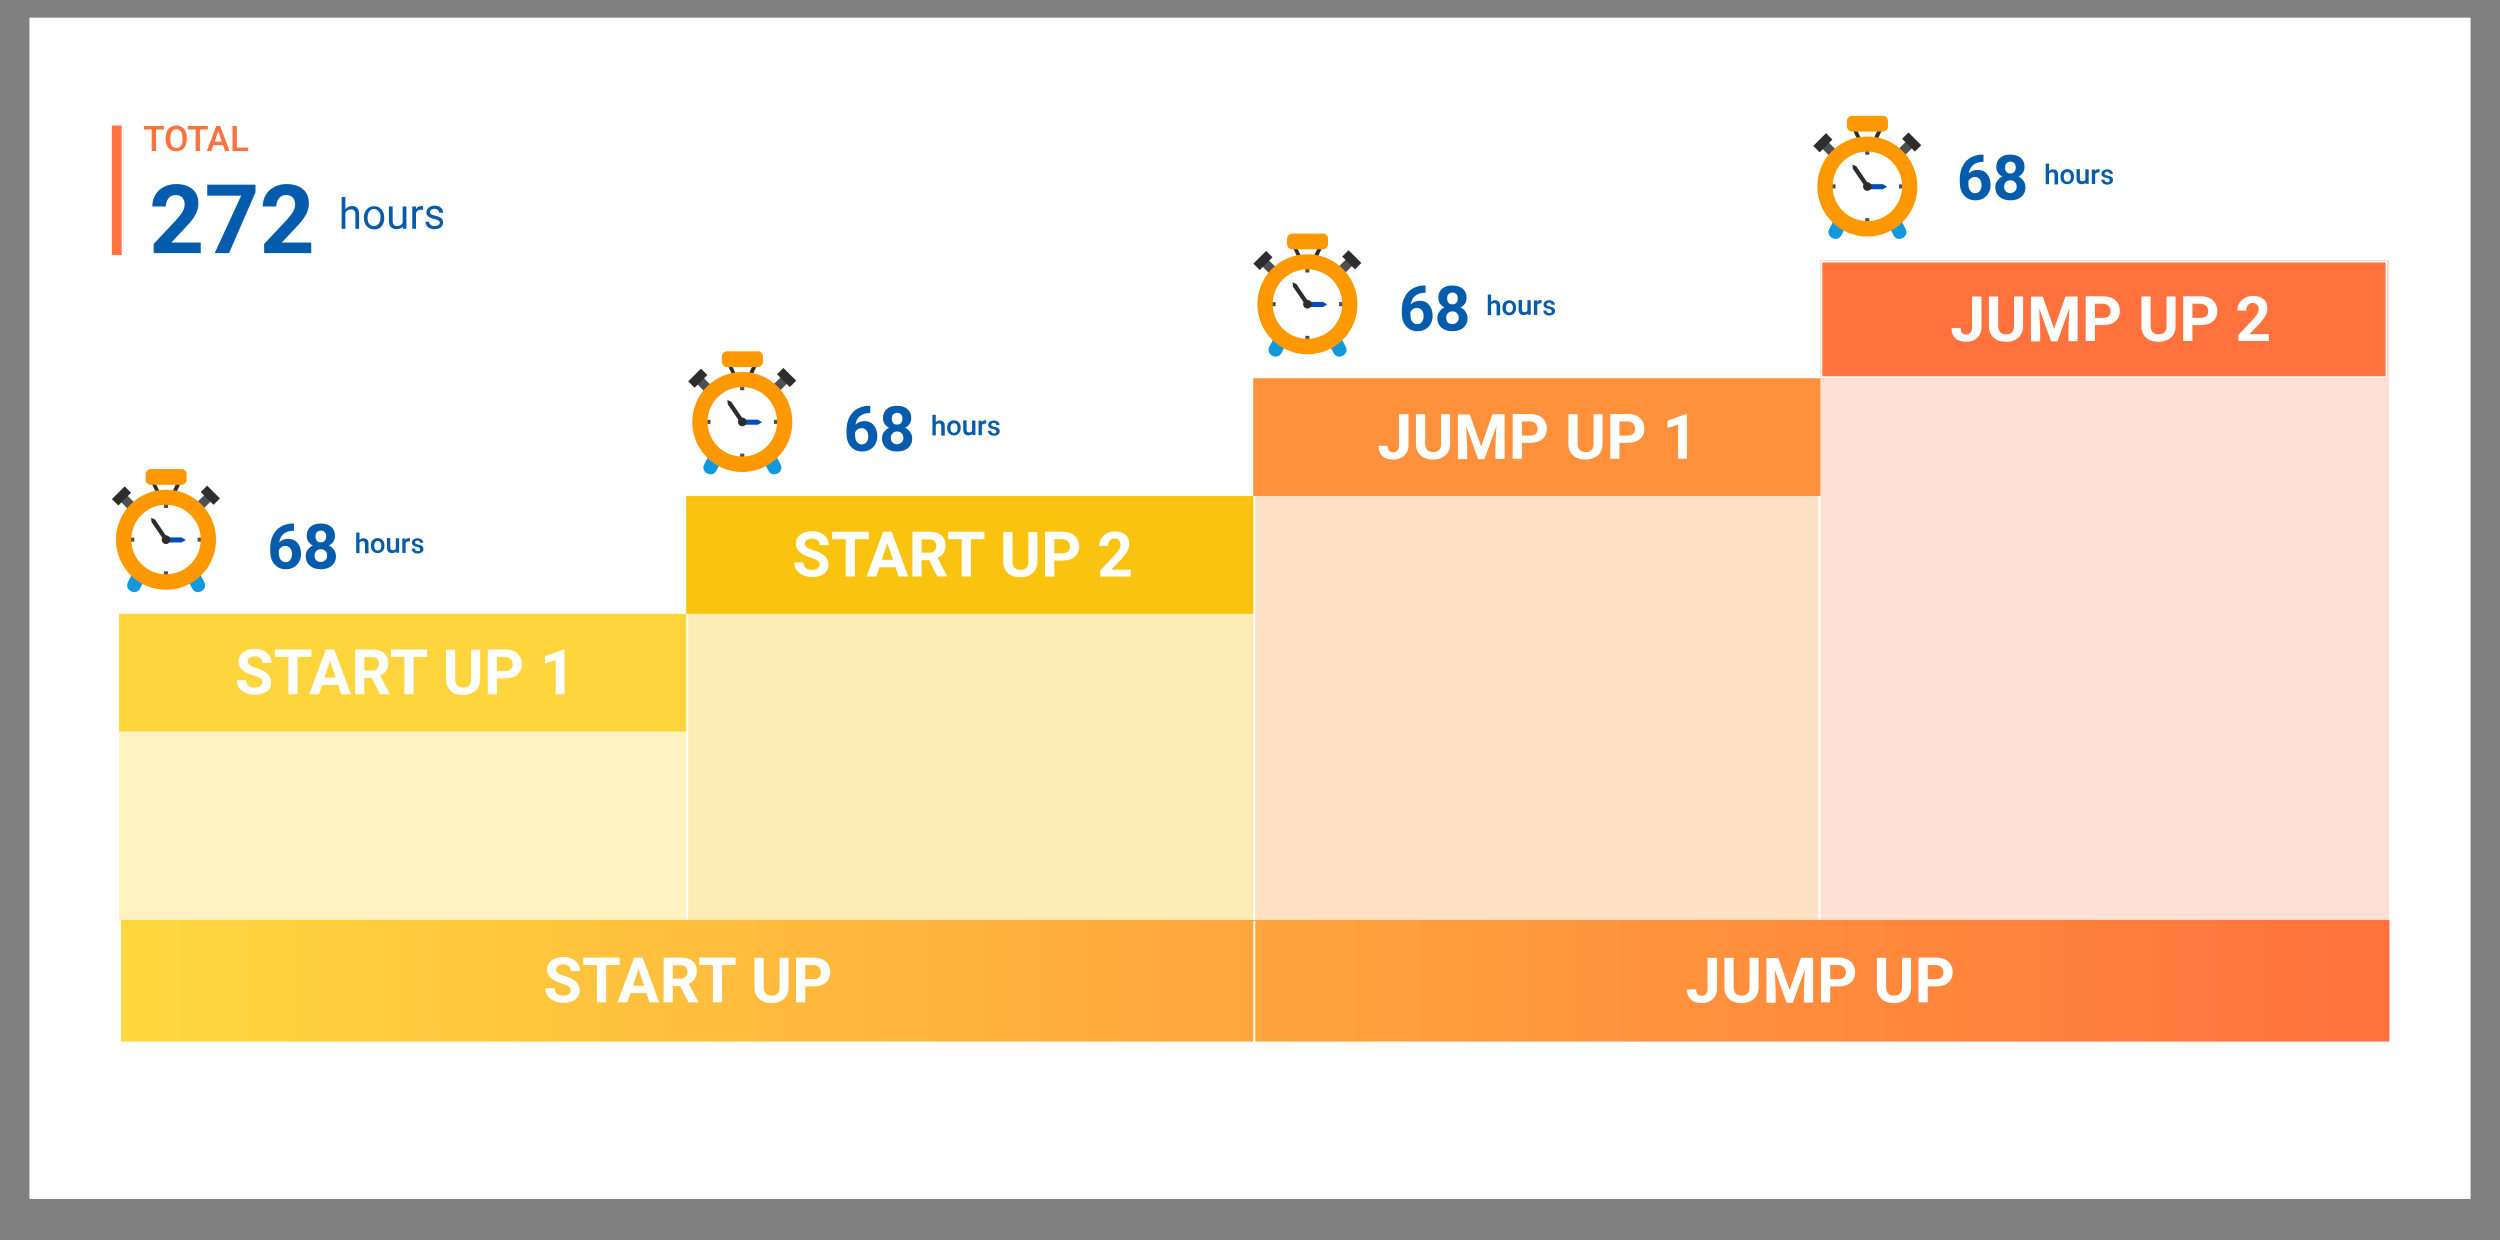 <?xml version="1.0" encoding="utf-8"?>
<!-- Generator: Adobe Illustrator 25.2.3, SVG Export Plug-In . SVG Version: 6.00 Build 0)  -->
<svg version="1.1" id="Layer_1" xmlns="http://www.w3.org/2000/svg" xmlns:xlink="http://www.w3.org/1999/xlink" x="0px" y="0px"
	 viewBox="0 0 1274 632" style="enable-background:new 0 0 1274 632;" xml:space="preserve">
<rect x="0" y="0" width="1274" height="632" fill="#808080" stroke="none"/>
<style type="text/css">
	.st0{fill:#FFFFFF;}
	.st1{fill:#FFE2C3;}
	.st2{fill:#FDECB6;}
	.st3{fill:#FFF3C4;}
	.st4{fill:#FFE0D4;}
	.st5{fill:#FFD53D;}
	.st6{fill:#F9C310;}
	.st7{fill:#FF913D;}
	.st8{fill:none;stroke:#707070;}
	.st9{enable-background:new    ;}
	.st10{fill:url(#Rectangle_515_1_);}
	.st11{fill:#1299DD;}
	.st12{fill:#2D2D2D;}
	.st13{fill:#4D4F50;}
	.st14{fill:#FE9800;}
	.st15{fill:#064EB7;}
	.st16{fill:#302C2A;}
	.st17{fill:#055BAC;}
	.st18{fill:#FF723D;}
</style>
<g id="Group_7369" transform="translate(-259 -4947)">
	<g id="Group_7295">
		<g transform="matrix(1, 0, 0, 1, 259, 4947)">
			<rect id="Rectangle_537-2" x="15" y="9" class="st0" width="1244" height="602"/>
		</g>
		<g id="Group_7171" transform="translate(-65 3030)">
			<g id="Group_7168" transform="translate(2.667 -47.216)">
				<g id="Path_5181" transform="translate(960 2157)">
					<path class="st1" d="M289.5,276.5H289H0h-0.5V276V0v-0.5H0h289h0.5V0v276V276.5z"/>
					<path class="st0" d="M0,0v276h289V0H0 M-1-1h1h289h1v1v276v1h-1H0h-1v-1V0V-1z"/>
				</g>
				<g id="Path_5145" transform="translate(671 2217)">
					<path class="st2" d="M289.5,217.5H289H0h-0.5V217V0v-0.5H0h289h0.5V0v217V217.5z"/>
					<path class="st0" d="M0,0v217h289V0H0 M-1-1h1h289h1v1v217v1h-1H0h-1v-1V0V-1z"/>
				</g>
				<g id="Rectangle_526" transform="translate(382 2277)">
					<rect x="0" y="0" class="st3" width="289" height="157"/>
					<path class="st0" d="M290,158H-1V-1h291V158z M0,157h289V0H0V157z"/>
				</g>
				<g id="Rectangle_524" transform="translate(1249 2097)">
					<rect x="0" y="0" class="st4" width="290" height="337"/>
					<path class="st0" d="M291,338H-1V-1h292V338z M0,337h290V0H0V337z"/>
				</g>
				<rect id="Rectangle_511" x="382" y="2277" class="st5" width="289" height="60"/>
				<path id="Path_5127" class="st6" d="M671,2217h289v60H671V2217z"/>
				<rect id="Rectangle_513" x="960" y="2157" class="st7" width="289" height="60"/>
				<path id="Path_5130" class="st8" d="M960.5,2463.8"/>
				<g class="st9">
					<path class="st0" d="M455,2312c0-0.9-0.3-1.6-0.9-2c-0.6-0.5-1.8-1-3.4-1.5s-2.9-1-3.9-1.6c-2.6-1.4-3.9-3.3-3.9-5.6
						c0-1.2,0.3-2.3,1-3.3s1.7-1.7,3-2.3c1.3-0.5,2.8-0.8,4.4-0.8s3.1,0.3,4.3,0.9c1.3,0.6,2.3,1.4,3,2.5s1.1,2.3,1.1,3.7H455
						c0-1-0.3-1.9-1-2.4s-1.6-0.9-2.8-0.9c-1.1,0-2,0.2-2.7,0.7c-0.6,0.5-1,1.1-1,1.9c0,0.7,0.4,1.4,1.1,1.9s1.8,1,3.3,1.4
						c2.7,0.8,4.6,1.8,5.8,3s1.8,2.7,1.8,4.4c0,2-0.7,3.5-2.2,4.6s-3.5,1.7-6,1.7c-1.8,0-3.3-0.3-4.8-1s-2.5-1.5-3.3-2.6
						s-1.1-2.4-1.1-3.9h4.7c0,2.5,1.5,3.8,4.5,3.8c1.1,0,2-0.2,2.6-0.7S455,2312.8,455,2312z"/>
					<path class="st0" d="M480,2299h-7v19h-4.7v-19h-6.9v-3.8H480V2299z"/>
					<path class="st0" d="M493.7,2313.3h-8.2l-1.6,4.7h-5l8.5-22.8h4.3l8.5,22.8h-5L493.7,2313.3z M486.7,2309.5h5.7l-2.9-8.5
						L486.7,2309.5z"/>
					<path class="st0" d="M510.8,2309.7H507v8.3h-4.7v-22.8h8.5c2.7,0,4.8,0.6,6.2,1.8c1.5,1.2,2.2,2.9,2.2,5.1c0,1.6-0.3,2.8-1,3.9
						c-0.7,1-1.7,1.9-3.1,2.5l4.9,9.3v0.2h-5L510.8,2309.7z M507,2305.9h3.8c1.2,0,2.1-0.3,2.7-0.9c0.6-0.6,1-1.4,1-2.5
						s-0.3-1.9-0.9-2.5c-0.6-0.6-1.5-0.9-2.8-0.9H507V2305.9z"/>
					<path class="st0" d="M539.1,2299h-7v19h-4.7v-19h-6.9v-3.8H539v3.8H539.1z"/>
					<path class="st0" d="M566,2295.3v15c0,2.5-0.8,4.5-2.3,5.9c-1.6,1.4-3.7,2.2-6.4,2.2s-4.8-0.7-6.3-2.1s-2.4-3.3-2.4-5.8v-15.2
						h4.7v15c0,1.5,0.4,2.6,1.1,3.3c0.7,0.7,1.7,1,3,1c2.6,0,4-1.4,4-4.2v-15.1L566,2295.3L566,2295.3z"/>
					<path class="st0" d="M574.6,2310v8h-4.7v-22.8h8.9c1.7,0,3.2,0.3,4.5,0.9s2.3,1.5,3,2.7s1,2.5,1,3.9c0,2.2-0.8,4-2.3,5.3
						s-3.6,1.9-6.3,1.9h-4.1V2310z M574.6,2306.2h4.2c1.2,0,2.2-0.3,2.8-0.9c0.7-0.6,1-1.4,1-2.5s-0.3-2-1-2.7s-1.6-1-2.7-1.1h-4.3
						V2306.2z"/>
					<path class="st0" d="M609,2318h-4.5v-17.4l-5.4,1.7v-3.7l9.4-3.4h0.5V2318z"/>
				</g>
				<g class="st9">
					<path class="st0" d="M739,2252c0-0.9-0.3-1.6-0.9-2c-0.6-0.5-1.8-1-3.4-1.5c-1.6-0.5-2.9-1-3.9-1.6c-2.6-1.4-3.9-3.3-3.9-5.6
						c0-1.2,0.3-2.3,1-3.3s1.7-1.7,3-2.3c1.3-0.5,2.8-0.8,4.4-0.8c1.6,0,3.1,0.3,4.3,0.9c1.3,0.6,2.3,1.4,3,2.5s1.1,2.3,1.1,3.7H739
						c0-1-0.3-1.9-1-2.4s-1.6-0.9-2.8-0.9c-1.1,0-2,0.2-2.7,0.7c-0.6,0.5-1,1.1-1,1.9c0,0.7,0.4,1.4,1.1,1.9c0.7,0.5,1.8,1,3.3,1.4
						c2.7,0.8,4.6,1.8,5.8,3s1.8,2.7,1.8,4.4c0,2-0.7,3.5-2.2,4.6s-3.5,1.7-6,1.7c-1.8,0-3.3-0.3-4.8-1s-2.5-1.5-3.3-2.6
						s-1.1-2.4-1.1-3.9h4.7c0,2.5,1.5,3.8,4.5,3.8c1.1,0,2-0.2,2.6-0.7S739,2252.8,739,2252z"/>
					<path class="st0" d="M764,2239h-7v19h-4.7v-19h-6.9v-3.8H764V2239z"/>
					<path class="st0" d="M777.7,2253.3h-8.2l-1.6,4.7h-5l8.5-22.8h4.3l8.5,22.8h-5L777.7,2253.3z M770.7,2249.5h5.7l-2.9-8.5
						L770.7,2249.5z"/>
					<path class="st0" d="M794.8,2249.7H791v8.3h-4.7v-22.8h8.5c2.7,0,4.8,0.6,6.2,1.8c1.5,1.2,2.2,2.9,2.2,5.1c0,1.6-0.3,2.8-1,3.9
						c-0.7,1-1.7,1.9-3.1,2.5l4.9,9.3v0.2h-5L794.8,2249.7z M791,2245.9h3.8c1.2,0,2.1-0.3,2.7-0.9c0.6-0.6,1-1.4,1-2.5
						s-0.3-1.9-0.9-2.5c-0.6-0.6-1.5-0.9-2.8-0.9H791V2245.9z"/>
					<path class="st0" d="M823.1,2239h-7v19h-4.7v-19h-6.9v-3.8H823v3.8H823.1z"/>
					<path class="st0" d="M850,2235.3v15c0,2.5-0.8,4.5-2.3,5.9c-1.6,1.4-3.7,2.2-6.4,2.2s-4.8-0.7-6.3-2.1s-2.4-3.3-2.4-5.8v-15.2
						h4.7v15c0,1.5,0.4,2.6,1.1,3.3c0.7,0.7,1.7,1,3,1c2.6,0,4-1.4,4-4.2v-15.1L850,2235.3L850,2235.3z"/>
					<path class="st0" d="M858.6,2250v8h-4.7v-22.8h8.9c1.7,0,3.2,0.3,4.5,0.9s2.3,1.5,3,2.7s1,2.5,1,3.9c0,2.2-0.8,4-2.3,5.3
						s-3.6,1.9-6.3,1.9h-4.1V2250z M858.6,2246.2h4.2c1.2,0,2.2-0.3,2.8-0.9c0.7-0.6,1-1.4,1-2.5s-0.3-2-1-2.7s-1.6-1-2.7-1.1h-4.3
						V2246.2z"/>
					<path class="st0" d="M897.6,2258H882v-3.1l7.4-7.8c1-1.1,1.8-2.1,2.2-2.9c0.5-0.8,0.7-1.6,0.7-2.3c0-1-0.3-1.8-0.8-2.4
						c-0.5-0.6-1.2-0.9-2.2-0.9s-1.8,0.4-2.4,1.1c-0.6,0.7-0.9,1.6-0.9,2.8h-4.5c0-1.4,0.3-2.7,1-3.8s1.6-2,2.8-2.7s2.6-1,4.1-1
						c2.3,0,4.2,0.6,5.5,1.7s1.9,2.7,1.9,4.8c0,1.1-0.3,2.3-0.9,3.4c-0.6,1.2-1.6,2.5-3,4.1l-5.2,5.5h9.8v3.5H897.6z"/>
				</g>
				<g class="st9">
					<path class="st0" d="M1034.4,2175.3h4.7v15.8c0,1.4-0.3,2.7-1,3.8s-1.5,2-2.7,2.6s-2.5,0.9-4,0.9c-2.4,0-4.3-0.6-5.6-1.8
						c-1.3-1.2-2-3-2-5.2h4.7c0,1.1,0.2,1.9,0.7,2.5s1.2,0.8,2.2,0.8c0.9,0,1.6-0.3,2.1-0.9c0.5-0.6,0.8-1.5,0.8-2.6v-15.9H1034.4z"
						/>
					<path class="st0" d="M1060.3,2175.3v15c0,2.5-0.8,4.5-2.3,5.9c-1.6,1.4-3.7,2.2-6.4,2.2c-2.7,0-4.8-0.7-6.3-2.1
						s-2.4-3.3-2.4-5.8v-15.2h4.7v15c0,1.5,0.4,2.6,1.1,3.3s1.7,1,3,1c2.6,0,4-1.4,4-4.2v-15.1L1060.3,2175.3L1060.3,2175.3z"/>
					<path class="st0" d="M1070.3,2175.3l5.8,16.5l5.8-16.5h6.2v22.8h-4.7v-6.2l0.5-10.7l-6.1,17h-3.2l-6.1-16.9l0.5,10.7v6.2h-4.7
						v-22.8h6V2175.3z"/>
					<path class="st0" d="M1096.9,2190v8h-4.7v-22.8h8.9c1.7,0,3.2,0.3,4.5,0.9s2.3,1.5,3,2.7s1,2.5,1,3.9c0,2.2-0.8,4-2.3,5.3
						s-3.6,1.9-6.3,1.9h-4.1V2190z M1096.9,2186.2h4.2c1.2,0,2.2-0.3,2.8-0.9c0.7-0.6,1-1.4,1-2.5s-0.3-2-1-2.7s-1.6-1-2.7-1.1h-4.3
						V2186.2z"/>
					<path class="st0" d="M1138,2175.3v15c0,2.5-0.8,4.5-2.3,5.9c-1.6,1.4-3.7,2.2-6.4,2.2c-2.7,0-4.8-0.7-6.3-2.1s-2.4-3.3-2.4-5.8
						v-15.2h4.7v15c0,1.5,0.4,2.6,1.1,3.3s1.7,1,3,1c2.6,0,4-1.4,4-4.2v-15.1L1138,2175.3L1138,2175.3z"/>
					<path class="st0" d="M1146.6,2190v8h-4.7v-22.8h8.9c1.7,0,3.2,0.3,4.5,0.9s2.3,1.5,3,2.7s1,2.5,1,3.9c0,2.2-0.8,4-2.3,5.3
						s-3.6,1.9-6.3,1.9h-4.1V2190z M1146.6,2186.2h4.2c1.2,0,2.2-0.3,2.8-0.9c0.7-0.6,1-1.4,1-2.5s-0.3-2-1-2.7s-1.6-1-2.7-1.1h-4.3
						V2186.2z"/>
					<path class="st0" d="M1181,2198h-4.5v-17.4l-5.4,1.7v-3.7l9.4-3.4h0.5V2198z"/>
				</g>
				
					<linearGradient id="Rectangle_515_1_" gradientUnits="userSpaceOnUse" x1="0.223" y1="7.694" x2="-0.777" y2="7.694" gradientTransform="matrix(1156 0 0 62 1281.104 1986.999)">
					<stop  offset="0" style="stop-color:#FF723D"/>
					<stop  offset="1" style="stop-color:#FFD83D"/>
				</linearGradient>
				<rect id="Rectangle_515" x="383" y="2433" class="st10" width="1156" height="62"/>
				<g class="st9">
					<path class="st0" d="M612.2,2469c0-0.9-0.3-1.6-0.9-2c-0.6-0.5-1.8-1-3.4-1.5c-1.6-0.5-2.9-1-3.9-1.6c-2.6-1.4-3.9-3.3-3.9-5.6
						c0-1.2,0.3-2.3,1-3.3s1.7-1.7,3-2.3c1.3-0.5,2.8-0.8,4.4-0.8c1.6,0,3.1,0.3,4.3,0.9c1.3,0.6,2.3,1.4,3,2.5s1.1,2.3,1.1,3.7
						h-4.7c0-1-0.3-1.9-1-2.4s-1.6-0.9-2.8-0.9c-1.1,0-2,0.2-2.7,0.7c-0.6,0.5-1,1.1-1,1.9c0,0.7,0.4,1.4,1.1,1.9
						c0.7,0.5,1.8,1,3.3,1.4c2.7,0.8,4.6,1.8,5.8,3s1.8,2.7,1.8,4.4c0,2-0.7,3.5-2.2,4.6s-3.5,1.7-6,1.7c-1.8,0-3.3-0.3-4.8-1
						s-2.5-1.5-3.3-2.6s-1.1-2.4-1.1-3.9h4.7c0,2.5,1.5,3.8,4.5,3.8c1.1,0,2-0.2,2.6-0.7S612.2,2469.8,612.2,2469z"/>
					<path class="st0" d="M637.2,2456h-7v19h-4.7v-19h-6.9v-3.8h18.5v3.8H637.2z"/>
					<path class="st0" d="M650.8,2470.3h-8.2l-1.6,4.7h-5l8.5-22.8h4.3l8.5,22.8h-5L650.8,2470.3z M643.9,2466.5h5.7l-2.9-8.5
						L643.9,2466.5z"/>
					<path class="st0" d="M667.9,2466.7h-3.7v8.3h-4.7v-22.8h8.5c2.7,0,4.8,0.6,6.2,1.8c1.5,1.2,2.2,2.9,2.2,5.1
						c0,1.6-0.3,2.8-1,3.9c-0.7,1-1.7,1.9-3.1,2.5l4.9,9.3v0.2h-5L667.9,2466.7z M664.2,2462.9h3.8c1.2,0,2.1-0.3,2.7-0.9
						c0.6-0.6,1-1.4,1-2.5s-0.3-1.9-0.9-2.5c-0.6-0.6-1.5-0.9-2.8-0.9h-3.8V2462.9z"/>
					<path class="st0" d="M696.3,2456h-7v19h-4.7v-19h-6.9v-3.8h18.5v3.8H696.3z"/>
					<path class="st0" d="M723.2,2452.3v15c0,2.5-0.8,4.5-2.3,5.9c-1.6,1.4-3.7,2.2-6.4,2.2s-4.8-0.7-6.3-2.1s-2.4-3.3-2.4-5.8
						v-15.2h4.7v15c0,1.5,0.4,2.6,1.1,3.3c0.7,0.7,1.7,1,3,1c2.6,0,4-1.4,4-4.2v-15.1L723.2,2452.3L723.2,2452.3z"/>
					<path class="st0" d="M731.7,2467v8H727v-22.8h8.9c1.7,0,3.2,0.3,4.5,0.9s2.3,1.5,3,2.7s1,2.5,1,3.9c0,2.2-0.8,4-2.3,5.3
						s-3.6,1.9-6.3,1.9h-4.1V2467z M731.7,2463.2h4.2c1.2,0,2.2-0.3,2.8-0.9c0.7-0.6,1-1.4,1-2.5s-0.3-2-1-2.7s-1.6-1-2.7-1.1h-4.3
						V2463.2z"/>
				</g>
				<g class="st9">
					<path class="st0" d="M1191.6,2452.3h4.7v15.8c0,1.4-0.3,2.7-1,3.8s-1.5,2-2.7,2.6s-2.5,0.9-4,0.9c-2.4,0-4.3-0.6-5.6-1.8
						c-1.3-1.2-2-3-2-5.2h4.7c0,1.1,0.2,1.9,0.7,2.5s1.2,0.8,2.2,0.8c0.9,0,1.6-0.3,2.1-0.9c0.5-0.6,0.8-1.5,0.8-2.6v-15.9H1191.6z"
						/>
					<path class="st0" d="M1217.5,2452.3v15c0,2.5-0.8,4.5-2.3,5.9c-1.6,1.4-3.7,2.2-6.4,2.2c-2.7,0-4.8-0.7-6.3-2.1
						s-2.4-3.3-2.4-5.8v-15.2h4.7v15c0,1.5,0.4,2.6,1.1,3.3s1.7,1,3,1c2.6,0,4-1.4,4-4.2v-15.1L1217.5,2452.3L1217.5,2452.3z"/>
					<path class="st0" d="M1227.5,2452.3l5.8,16.5l5.8-16.5h6.2v22.8h-4.7v-6.2l0.5-10.7l-6.1,17h-3.2l-6.1-16.9l0.5,10.7v6.2h-4.7
						v-22.8h6V2452.3z"/>
					<path class="st0" d="M1254,2467v8h-4.7v-22.8h8.9c1.7,0,3.2,0.3,4.5,0.9s2.3,1.5,3,2.7s1,2.5,1,3.9c0,2.2-0.8,4-2.3,5.3
						s-3.6,1.9-6.3,1.9h-4.1V2467z M1254,2463.2h4.2c1.2,0,2.2-0.3,2.8-0.9c0.7-0.6,1-1.4,1-2.5s-0.3-2-1-2.7s-1.6-1-2.7-1.1h-4.3
						V2463.2z"/>
					<path class="st0" d="M1295.2,2452.3v15c0,2.5-0.8,4.5-2.3,5.9c-1.6,1.4-3.7,2.2-6.4,2.2c-2.7,0-4.8-0.7-6.3-2.1
						s-2.4-3.3-2.4-5.8v-15.2h4.7v15c0,1.5,0.4,2.6,1.1,3.3s1.7,1,3,1c2.6,0,4-1.4,4-4.2v-15.1L1295.2,2452.3L1295.2,2452.3z"/>
					<path class="st0" d="M1303.7,2467v8h-4.7v-22.8h8.9c1.7,0,3.2,0.3,4.5,0.9s2.3,1.5,3,2.7s1,2.5,1,3.9c0,2.2-0.8,4-2.3,5.3
						s-3.6,1.9-6.3,1.9h-4.1V2467z M1303.7,2463.2h4.2c1.2,0,2.2-0.3,2.8-0.9c0.7-0.6,1-1.4,1-2.5s-0.3-2-1-2.7s-1.6-1-2.7-1.1h-4.3
						V2463.2z"/>
				</g>
				<rect x="960" y="2433.5" class="st0" width="1" height="62"/>
				<g id="Group_7086" transform="translate(-3.667 205)">
					<g id="Group_7082" transform="translate(-1079.896 1599.165)">
						<path id="Path_5132" class="st11" d="M1476.3,459.9c-2.1,4.1-8.3,0.9-6.2-3.2l4.1-7.9c2.1-4.1,8.3-0.9,6.2,3.2L1476.3,459.9z"
							/>
						<path id="Path_5133" class="st11" d="M1502.8,459.9c2.1,4.1,8.3,0.9,6.2-3.2l-4.1-7.9c-2.1-4.1-8.3-0.9-6.2,3.2L1502.8,459.9z
							"/>
						<path id="Path_5134" class="st0" d="M1510.1,437.1c0,11.3-9.2,20.5-20.5,20.5s-20.5-9.2-20.5-20.5s9.2-20.5,20.5-20.5l0,0
							C1500.9,416.6,1510.1,425.8,1510.1,437.1L1510.1,437.1z"/>
						<g id="Group_7077">
							<path id="Path_5135" class="st12" d="M1494.6,406.7l-1.7,3.6h-6.8l-1.7-3.6h-2.1l2.6,5.5h9.3l2.6-5.5H1494.6z"/>
						</g>
						<g id="Group_7080">
							<g id="Group_7078">
								
									<rect id="Rectangle_516" x="1503.2" y="413.6" transform="matrix(0.707 -0.707 0.707 0.707 147.826 1188.687)" class="st13" width="11.1" height="4.6"/>
								
									<rect id="Rectangle_517" x="1510" y="407.7" transform="matrix(0.707 -0.707 0.707 0.707 151.389 1190.122)" class="st12" width="4.6" height="9.2"/>
							</g>
							<g id="Group_7079">
								
									<rect id="Rectangle_518" x="1468" y="410.3" transform="matrix(0.707 -0.707 0.707 0.707 136.778 1161.854)" class="st13" width="4.6" height="11.1"/>
								
									<rect id="Rectangle_519" x="1462.2" y="410" transform="matrix(0.707 -0.707 0.707 0.707 138.284 1158.316)" class="st12" width="9.2" height="4.6"/>
							</g>
						</g>
						<path id="Path_5136" class="st14" d="M1500,401.7v2.8c0,1.4-1.2,2.6-2.6,2.6h-15.7c-1.4,0-2.6-1.2-2.6-2.6v-2.8
							c0-1.4,1.2-2.6,2.6-2.6l0,0h15.7C1498.8,399,1500,400.2,1500,401.7L1500,401.7z"/>
						<path id="Path_5137" class="st12" d="M1490.4,434.4l-1.8,1.2l-6.5-9.5l-0.2-2.2l2,0.9L1490.4,434.4z"/>
						<path id="Path_5138" class="st15" d="M1489.5,436.5v-2.6h7.9l2.2,1.3l-2.2,1.3L1489.5,436.5z"/>
						<path id="Path_5139" class="st16" d="M1491.7,435c0.1,1.2-0.9,2.2-2.1,2.3c-1.2,0.1-2.2-0.9-2.3-2.1c-0.1-1.2,0.9-2.2,2.1-2.3
							l0,0C1490.6,432.8,1491.6,433.7,1491.7,435L1491.7,435z"/>
						<g id="Group_7081">
							<rect id="Rectangle_520" x="1488.4" y="415.1" class="st13" width="2.1" height="3.8"/>
							<rect id="Rectangle_521" x="1469.5" y="434" class="st13" width="3.8" height="2.1"/>
							<rect id="Rectangle_522" x="1488.4" y="451.2" class="st13" width="2.1" height="3.8"/>
							<rect id="Rectangle_523" x="1505.6" y="434" class="st13" width="3.8" height="2.1"/>
						</g>
						<path id="Path_5140" class="st14" d="M1489.5,409.6c-14.1,0-25.5,11.4-25.5,25.5s11.4,25.5,25.5,25.5s25.5-11.4,25.5-25.5l0,0
							C1515,421,1503.6,409.6,1489.5,409.6z M1489.5,452.7c-9.8,0-17.7-7.9-17.7-17.7s7.9-17.7,17.7-17.7c9.8,0,17.7,7.9,17.7,17.7
							C1507.2,444.8,1499.3,452.7,1489.5,452.7L1489.5,452.7L1489.5,452.7z"/>
					</g>
					<g class="st9">
						<path class="st17" d="M474.8,2026v3.7h-0.4c-2,0-3.7,0.6-4.9,1.6c-1.2,1-2,2.5-2.2,4.3c1.2-1.2,2.7-1.8,4.6-1.8
							c2,0,3.6,0.7,4.7,2.1c1.2,1.4,1.8,3.3,1.8,5.6c0,1.5-0.3,2.8-1,4c-0.6,1.2-1.5,2.1-2.7,2.8s-2.5,1-4,1c-2.4,0-4.3-0.8-5.8-2.5
							s-2.2-3.9-2.2-6.7v-1.6c0-2.5,0.5-4.6,1.4-6.5s2.3-3.4,4-4.4s3.8-1.6,6.1-1.6L474.8,2026L474.8,2026z M470.4,2037.4
							c-0.7,0-1.4,0.2-2,0.6s-1,0.9-1.3,1.5v1.4c0,1.5,0.3,2.7,0.9,3.5s1.4,1.3,2.5,1.3c1,0,1.8-0.4,2.4-1.1c0.6-0.8,0.9-1.8,0.9-3
							s-0.3-2.2-0.9-3C472.2,2037.8,471.4,2037.4,470.4,2037.4z"/>
						<path class="st17" d="M495.7,2032.3c0,1.1-0.3,2.1-0.8,2.9c-0.6,0.9-1.3,1.5-2.3,2c1.1,0.5,2,1.3,2.6,2.2c0.6,0.9,1,2,1,3.3
							c0,2-0.7,3.6-2.1,4.8s-3.2,1.8-5.6,1.8s-4.2-0.6-5.6-1.8s-2.1-2.8-2.1-4.8c0-1.3,0.3-2.4,1-3.3c0.6-0.9,1.5-1.7,2.6-2.2
							c-1-0.5-1.7-1.2-2.3-2c-0.5-0.9-0.8-1.8-0.8-2.9c0-1.9,0.6-3.5,1.9-4.6c1.3-1.2,3-1.7,5.3-1.7c2.2,0,4,0.6,5.3,1.7
							S495.7,2030.3,495.7,2032.3z M491.7,2042.4c0-1-0.3-1.8-0.9-2.4s-1.3-0.9-2.3-0.9s-1.7,0.3-2.3,0.9c-0.6,0.6-0.9,1.4-0.9,2.4
							s0.3,1.8,0.8,2.3s1.3,0.9,2.3,0.9s1.7-0.3,2.3-0.9C491.4,2044.2,491.7,2043.4,491.7,2042.4z M491.2,2032.5
							c0-0.9-0.2-1.6-0.7-2.1s-1.1-0.8-2-0.8c-0.8,0-1.5,0.3-2,0.8s-0.7,1.2-0.7,2.2c0,0.9,0.2,1.6,0.7,2.2s1.1,0.8,2,0.8
							s1.5-0.3,2-0.8C491,2034.2,491.2,2033.4,491.2,2032.5z"/>
					</g>
					<g class="st9">
						<path class="st17" d="M508.2,2034.4c0.3-0.3,0.6-0.5,0.9-0.7s0.7-0.2,1.2-0.2c0.4,0,0.7,0,1,0.2c0.3,0.1,0.5,0.3,0.8,0.5
							c0.3,0.2,0.4,0.5,0.5,0.9s0.2,0.8,0.2,1.3v4.8H511v-4.8c0-0.5-0.1-0.9-0.3-1.1s-0.5-0.3-1-0.3c-0.3,0-0.6,0.1-0.9,0.2
							c-0.2,0.2-0.4,0.4-0.6,0.6v5.3h-1.7v-10.5h1.7V2034.4z"/>
						<path class="st17" d="M514,2037.2c0-0.5,0.1-1,0.2-1.5s0.4-0.9,0.7-1.2c0.3-0.3,0.7-0.6,1.1-0.8s0.9-0.3,1.4-0.3
							s1,0.1,1.5,0.3s0.8,0.5,1.1,0.8s0.5,0.7,0.7,1.2s0.2,1,0.2,1.5v0.1c0,0.5-0.1,1-0.2,1.5c-0.2,0.5-0.4,0.9-0.7,1.2
							s-0.7,0.6-1.1,0.8c-0.4,0.2-0.9,0.3-1.4,0.3s-1-0.1-1.5-0.3c-0.4-0.2-0.8-0.5-1.1-0.8s-0.5-0.7-0.7-1.2S514,2037.8,514,2037.2
							L514,2037.2z M515.7,2037.4c0,0.3,0,0.6,0.1,0.9s0.2,0.6,0.3,0.8c0.1,0.2,0.3,0.4,0.6,0.5c0.2,0.1,0.5,0.2,0.8,0.2
							s0.6-0.1,0.8-0.2s0.4-0.3,0.6-0.5c0.1-0.2,0.3-0.5,0.3-0.8c0.1-0.3,0.1-0.6,0.1-0.9v-0.1c0-0.3,0-0.6-0.1-0.9
							s-0.2-0.6-0.3-0.8s-0.3-0.4-0.6-0.5c-0.2-0.1-0.5-0.2-0.8-0.2s-0.6,0.1-0.8,0.2s-0.4,0.3-0.6,0.5c-0.1,0.2-0.3,0.5-0.3,0.8
							S515.7,2037,515.7,2037.4L515.7,2037.4z"/>
						<path class="st17" d="M526.8,2040.3c-0.2,0.3-0.5,0.5-0.9,0.6s-0.7,0.2-1.2,0.2c-0.4,0-0.7-0.1-1-0.2s-0.6-0.3-0.8-0.5
							s-0.4-0.5-0.5-0.9c-0.1-0.3-0.2-0.8-0.2-1.3v-4.8h1.7v4.8c0,0.3,0,0.5,0.1,0.7s0.1,0.3,0.3,0.4c0.1,0.1,0.2,0.2,0.4,0.2
							c0.1,0,0.3,0.1,0.4,0.1c0.4,0,0.8-0.1,1-0.2c0.3-0.2,0.5-0.4,0.6-0.6v-5.3h1.7v7.4h-1.6V2040.3z"/>
						<path class="st17" d="M533.9,2035.1c-0.1,0-0.2,0-0.3,0s-0.2,0-0.3,0c-0.4,0-0.7,0.1-1,0.2c-0.3,0.2-0.4,0.4-0.6,0.6v5.1H530
							v-7.4h1.6v0.8c0.2-0.3,0.4-0.5,0.7-0.7s0.6-0.3,1-0.3c0.1,0,0.2,0,0.3,0s0.2,0,0.3,0.1V2035.1z"/>
						<path class="st17" d="M539.1,2039c0-0.1,0-0.2-0.1-0.3s-0.1-0.2-0.2-0.3s-0.3-0.2-0.5-0.3c-0.2-0.1-0.5-0.2-0.8-0.2
							c-0.4-0.1-0.8-0.2-1.1-0.3c-0.3-0.1-0.6-0.3-0.8-0.4c-0.2-0.2-0.4-0.4-0.5-0.6s-0.2-0.5-0.2-0.8s0.1-0.6,0.2-0.9
							c0.1-0.3,0.3-0.5,0.6-0.7c0.2-0.2,0.5-0.4,0.9-0.5s0.7-0.2,1.2-0.2s0.9,0.1,1.2,0.2s0.7,0.3,0.9,0.5s0.5,0.5,0.6,0.7
							s0.2,0.6,0.2,0.9H539c0-0.1,0-0.3-0.1-0.4s-0.1-0.3-0.2-0.4c-0.1-0.1-0.2-0.2-0.4-0.2c-0.2-0.1-0.3-0.1-0.6-0.1
							c-0.2,0-0.4,0-0.5,0.1c-0.2,0.1-0.3,0.1-0.4,0.2s-0.2,0.2-0.2,0.3c-0.1,0.1-0.1,0.2-0.1,0.4s0,0.2,0.1,0.3
							c0,0.1,0.1,0.2,0.2,0.3c0.1,0.1,0.3,0.1,0.5,0.2s0.4,0.1,0.7,0.2c0.4,0.1,0.8,0.2,1.2,0.3s0.6,0.3,0.9,0.5s0.4,0.4,0.5,0.6
							s0.2,0.5,0.2,0.9c0,0.3-0.1,0.6-0.2,0.9s-0.3,0.5-0.6,0.7s-0.6,0.4-0.9,0.5s-0.8,0.2-1.2,0.2c-0.5,0-1-0.1-1.3-0.2
							c-0.4-0.1-0.7-0.3-1-0.6c-0.3-0.2-0.5-0.5-0.6-0.8s-0.2-0.6-0.2-0.9h1.6c0,0.2,0.1,0.4,0.2,0.6c0.1,0.2,0.2,0.3,0.3,0.4
							s0.3,0.2,0.5,0.2s0.4,0.1,0.5,0.1c0.4,0,0.8-0.1,1-0.2C539,2039.5,539.1,2039.3,539.1,2039z"/>
					</g>
				</g>
				<g id="Group_7087" transform="translate(290 145)">
					<g id="Group_7082-2" transform="translate(-1079.896 1599.165)">
						<path id="Path_5132-2" class="st11" d="M1476.3,459.9c-2.1,4.1-8.3,0.9-6.2-3.2l4.1-7.9c2.1-4.1,8.3-0.9,6.2,3.2L1476.3,459.9
							z"/>
						<path id="Path_5133-2" class="st11" d="M1502.8,459.9c2.1,4.1,8.3,0.9,6.2-3.2l-4.1-7.9c-2.1-4.1-8.3-0.9-6.2,3.2
							L1502.8,459.9z"/>
						<path id="Path_5134-2" class="st0" d="M1510.1,437.1c0,11.3-9.2,20.5-20.5,20.5s-20.5-9.2-20.5-20.5s9.2-20.5,20.5-20.5l0,0
							C1500.9,416.6,1510.1,425.8,1510.1,437.1L1510.1,437.1z"/>
						<g id="Group_7077-2">
							<path id="Path_5135-2" class="st12" d="M1494.6,406.7l-1.7,3.6h-6.8l-1.7-3.6h-2.1l2.6,5.5h9.3l2.6-5.5H1494.6z"/>
						</g>
						<g id="Group_7080-2">
							<g id="Group_7078-2">
								
									<rect id="Rectangle_516-2" x="1503.2" y="413.6" transform="matrix(0.707 -0.707 0.707 0.707 147.826 1188.687)" class="st13" width="11.1" height="4.6"/>
								
									<rect id="Rectangle_517-2" x="1510" y="407.7" transform="matrix(0.707 -0.707 0.707 0.707 151.389 1190.122)" class="st12" width="4.6" height="9.2"/>
							</g>
							<g id="Group_7079-2">
								
									<rect id="Rectangle_518-2" x="1468" y="410.3" transform="matrix(0.707 -0.707 0.707 0.707 136.778 1161.854)" class="st13" width="4.6" height="11.1"/>
								
									<rect id="Rectangle_519-2" x="1462.2" y="410" transform="matrix(0.707 -0.707 0.707 0.707 138.284 1158.316)" class="st12" width="9.2" height="4.6"/>
							</g>
						</g>
						<path id="Path_5136-2" class="st14" d="M1500,401.7v2.8c0,1.4-1.2,2.6-2.6,2.6h-15.7c-1.4,0-2.6-1.2-2.6-2.6v-2.8
							c0-1.4,1.2-2.6,2.6-2.6l0,0h15.7C1498.8,399,1500,400.2,1500,401.7L1500,401.7z"/>
						<path id="Path_5137-2" class="st12" d="M1490.4,434.4l-1.8,1.2l-6.5-9.5l-0.2-2.2l2,0.9L1490.4,434.4z"/>
						<path id="Path_5138-2" class="st15" d="M1489.5,436.5v-2.6h7.9l2.2,1.3l-2.2,1.3L1489.5,436.5z"/>
						<path id="Path_5139-2" class="st16" d="M1491.7,435c0.1,1.2-0.9,2.2-2.1,2.3c-1.2,0.1-2.2-0.9-2.3-2.1
							c-0.1-1.2,0.9-2.2,2.1-2.3l0,0C1490.6,432.8,1491.6,433.7,1491.7,435L1491.7,435z"/>
						<g id="Group_7081-2">
							<rect id="Rectangle_520-2" x="1488.4" y="415.1" class="st13" width="2.1" height="3.8"/>
							<rect id="Rectangle_521-2" x="1469.5" y="434" class="st13" width="3.8" height="2.1"/>
							<rect id="Rectangle_522-2" x="1488.4" y="451.2" class="st13" width="2.1" height="3.8"/>
							<rect id="Rectangle_523-2" x="1505.6" y="434" class="st13" width="3.8" height="2.1"/>
						</g>
						<path id="Path_5140-2" class="st14" d="M1489.5,409.6c-14.1,0-25.5,11.4-25.5,25.5s11.4,25.5,25.5,25.5s25.5-11.4,25.5-25.5
							l0,0C1515,421,1503.6,409.6,1489.5,409.6z M1489.5,452.7c-9.8,0-17.7-7.9-17.7-17.7s7.9-17.7,17.7-17.7
							c9.8,0,17.7,7.9,17.7,17.7C1507.2,444.8,1499.3,452.7,1489.5,452.7L1489.5,452.7L1489.5,452.7z"/>
					</g>
					<g class="st9">
						<path class="st17" d="M474.8,2026v3.7h-0.4c-2,0-3.7,0.6-4.9,1.6c-1.2,1-2,2.5-2.2,4.3c1.2-1.2,2.7-1.8,4.6-1.8
							c2,0,3.6,0.7,4.7,2.1c1.2,1.4,1.8,3.3,1.8,5.6c0,1.5-0.3,2.8-1,4c-0.6,1.2-1.5,2.1-2.7,2.8s-2.5,1-4,1c-2.4,0-4.3-0.8-5.8-2.5
							s-2.2-3.9-2.2-6.7v-1.6c0-2.5,0.5-4.6,1.4-6.5s2.3-3.4,4-4.4s3.8-1.6,6.1-1.6L474.8,2026L474.8,2026z M470.4,2037.4
							c-0.7,0-1.4,0.2-2,0.6s-1,0.9-1.3,1.5v1.4c0,1.5,0.3,2.7,0.9,3.5s1.4,1.3,2.5,1.3c1,0,1.8-0.4,2.4-1.1c0.6-0.8,0.9-1.8,0.9-3
							s-0.3-2.2-0.9-3C472.2,2037.8,471.4,2037.4,470.4,2037.4z"/>
						<path class="st17" d="M495.7,2032.3c0,1.1-0.3,2.1-0.8,2.9c-0.6,0.9-1.3,1.5-2.3,2c1.1,0.5,2,1.3,2.6,2.2c0.6,0.9,1,2,1,3.3
							c0,2-0.7,3.6-2.1,4.8s-3.2,1.8-5.6,1.8s-4.2-0.6-5.6-1.8s-2.1-2.8-2.1-4.8c0-1.3,0.3-2.4,1-3.3c0.6-0.9,1.5-1.7,2.6-2.2
							c-1-0.5-1.7-1.2-2.3-2c-0.5-0.9-0.8-1.8-0.8-2.9c0-1.9,0.6-3.5,1.9-4.6c1.3-1.2,3-1.7,5.3-1.7c2.2,0,4,0.6,5.3,1.7
							S495.7,2030.3,495.7,2032.3z M491.7,2042.4c0-1-0.3-1.8-0.9-2.4s-1.3-0.9-2.3-0.9s-1.7,0.3-2.3,0.9c-0.6,0.6-0.9,1.4-0.9,2.4
							s0.3,1.8,0.8,2.3s1.3,0.9,2.3,0.9s1.7-0.3,2.3-0.9C491.4,2044.2,491.7,2043.4,491.7,2042.4z M491.2,2032.5
							c0-0.9-0.2-1.6-0.7-2.1s-1.1-0.8-2-0.8c-0.8,0-1.5,0.3-2,0.8s-0.7,1.2-0.7,2.2c0,0.9,0.2,1.6,0.7,2.2s1.1,0.8,2,0.8
							s1.5-0.3,2-0.8C491,2034.2,491.2,2033.4,491.2,2032.5z"/>
					</g>
					<g class="st9">
						<path class="st17" d="M508.2,2034.4c0.3-0.3,0.6-0.5,0.9-0.7s0.7-0.2,1.2-0.2c0.4,0,0.7,0,1,0.2c0.3,0.1,0.5,0.3,0.8,0.5
							c0.3,0.2,0.4,0.5,0.5,0.9s0.2,0.8,0.2,1.3v4.8H511v-4.8c0-0.5-0.1-0.9-0.3-1.1s-0.5-0.3-1-0.3c-0.3,0-0.6,0.1-0.9,0.2
							c-0.2,0.2-0.4,0.4-0.6,0.6v5.3h-1.7v-10.5h1.7V2034.4z"/>
						<path class="st17" d="M514,2037.2c0-0.5,0.1-1,0.2-1.5s0.4-0.9,0.7-1.2c0.3-0.3,0.7-0.6,1.1-0.8s0.9-0.3,1.4-0.3
							s1,0.1,1.5,0.3s0.8,0.5,1.1,0.8s0.5,0.7,0.7,1.2s0.2,1,0.2,1.5v0.1c0,0.5-0.1,1-0.2,1.5c-0.2,0.5-0.4,0.9-0.7,1.2
							s-0.7,0.6-1.1,0.8c-0.4,0.2-0.9,0.3-1.4,0.3s-1-0.1-1.5-0.3c-0.4-0.2-0.8-0.5-1.1-0.8s-0.5-0.7-0.7-1.2S514,2037.8,514,2037.2
							L514,2037.2z M515.7,2037.4c0,0.3,0,0.6,0.1,0.9s0.2,0.6,0.3,0.8c0.1,0.2,0.3,0.4,0.6,0.5c0.2,0.1,0.5,0.2,0.8,0.2
							s0.6-0.1,0.8-0.2s0.4-0.3,0.6-0.5c0.1-0.2,0.3-0.5,0.3-0.8c0.1-0.3,0.1-0.6,0.1-0.9v-0.1c0-0.3,0-0.6-0.1-0.9
							s-0.2-0.6-0.3-0.8s-0.3-0.4-0.6-0.5c-0.2-0.1-0.5-0.2-0.8-0.2s-0.6,0.1-0.8,0.2s-0.4,0.3-0.6,0.5c-0.1,0.2-0.3,0.5-0.3,0.8
							S515.7,2037,515.7,2037.4L515.7,2037.4z"/>
						<path class="st17" d="M526.8,2040.3c-0.2,0.3-0.5,0.5-0.9,0.6s-0.7,0.2-1.2,0.2c-0.4,0-0.7-0.1-1-0.2s-0.6-0.3-0.8-0.5
							s-0.4-0.5-0.5-0.9c-0.1-0.3-0.2-0.8-0.2-1.3v-4.8h1.7v4.8c0,0.3,0,0.5,0.1,0.7s0.1,0.3,0.3,0.4c0.1,0.1,0.2,0.2,0.4,0.2
							c0.1,0,0.3,0.1,0.4,0.1c0.4,0,0.8-0.1,1-0.2c0.3-0.2,0.5-0.4,0.6-0.6v-5.3h1.7v7.4h-1.6V2040.3z"/>
						<path class="st17" d="M533.9,2035.1c-0.1,0-0.2,0-0.3,0s-0.2,0-0.3,0c-0.4,0-0.7,0.1-1,0.2c-0.3,0.2-0.4,0.4-0.6,0.6v5.1H530
							v-7.4h1.6v0.8c0.2-0.3,0.4-0.5,0.7-0.7s0.6-0.3,1-0.3c0.1,0,0.2,0,0.3,0s0.2,0,0.3,0.1V2035.1z"/>
						<path class="st17" d="M539.1,2039c0-0.1,0-0.2-0.1-0.3s-0.1-0.2-0.2-0.3s-0.3-0.2-0.5-0.3c-0.2-0.1-0.5-0.2-0.8-0.2
							c-0.4-0.1-0.8-0.2-1.1-0.3c-0.3-0.1-0.6-0.3-0.8-0.4c-0.2-0.2-0.4-0.4-0.5-0.6s-0.2-0.5-0.2-0.8s0.1-0.6,0.2-0.9
							c0.1-0.3,0.3-0.5,0.6-0.7c0.2-0.2,0.5-0.4,0.9-0.5s0.7-0.2,1.2-0.2s0.9,0.1,1.2,0.2s0.7,0.3,0.9,0.5s0.5,0.5,0.6,0.7
							s0.2,0.6,0.2,0.9H539c0-0.1,0-0.3-0.1-0.4s-0.1-0.3-0.2-0.4c-0.1-0.1-0.2-0.2-0.4-0.2c-0.2-0.1-0.3-0.1-0.6-0.1
							c-0.2,0-0.4,0-0.5,0.1c-0.2,0.1-0.3,0.1-0.4,0.2s-0.2,0.2-0.2,0.3c-0.1,0.1-0.1,0.2-0.1,0.4s0,0.2,0.1,0.3
							c0,0.1,0.1,0.2,0.2,0.3c0.1,0.1,0.3,0.1,0.5,0.2s0.4,0.1,0.7,0.2c0.4,0.1,0.8,0.2,1.2,0.3s0.6,0.3,0.9,0.5s0.4,0.4,0.5,0.6
							s0.2,0.5,0.2,0.9c0,0.3-0.1,0.6-0.2,0.9s-0.3,0.5-0.6,0.7s-0.6,0.4-0.9,0.5s-0.8,0.2-1.2,0.2c-0.5,0-1-0.1-1.3-0.2
							c-0.4-0.1-0.7-0.3-1-0.6c-0.3-0.2-0.5-0.5-0.6-0.8s-0.2-0.6-0.2-0.9h1.6c0,0.2,0.1,0.4,0.2,0.6c0.1,0.2,0.2,0.3,0.3,0.4
							s0.3,0.2,0.5,0.2s0.4,0.1,0.5,0.1c0.4,0,0.8-0.1,1-0.2C539,2039.5,539.1,2039.3,539.1,2039z"/>
					</g>
				</g>
				<g id="Group_7088" transform="translate(578 85)">
					<g id="Group_7082-3" transform="translate(-1079.896 1599.165)">
						<path id="Path_5132-3" class="st11" d="M1476.3,459.9c-2.1,4.1-8.3,0.9-6.2-3.2l4.1-7.9c2.1-4.1,8.3-0.9,6.2,3.2L1476.3,459.9
							z"/>
						<path id="Path_5133-3" class="st11" d="M1502.8,459.9c2.1,4.1,8.3,0.9,6.2-3.2l-4.1-7.9c-2.1-4.1-8.3-0.9-6.2,3.2
							L1502.8,459.9z"/>
						<path id="Path_5134-3" class="st0" d="M1510.1,437.1c0,11.3-9.2,20.5-20.5,20.5s-20.5-9.2-20.5-20.5s9.2-20.5,20.5-20.5l0,0
							C1500.9,416.6,1510.1,425.8,1510.1,437.1L1510.1,437.1z"/>
						<g id="Group_7077-3">
							<path id="Path_5135-3" class="st12" d="M1494.6,406.7l-1.7,3.6h-6.8l-1.7-3.6h-2.1l2.6,5.5h9.3l2.6-5.5H1494.6z"/>
						</g>
						<g id="Group_7080-3">
							<g id="Group_7078-3">
								
									<rect id="Rectangle_516-3" x="1503.2" y="413.6" transform="matrix(0.707 -0.707 0.707 0.707 147.826 1188.687)" class="st13" width="11.1" height="4.6"/>
								
									<rect id="Rectangle_517-3" x="1510" y="407.7" transform="matrix(0.707 -0.707 0.707 0.707 151.389 1190.122)" class="st12" width="4.6" height="9.2"/>
							</g>
							<g id="Group_7079-3">
								
									<rect id="Rectangle_518-3" x="1468" y="410.3" transform="matrix(0.707 -0.707 0.707 0.707 136.778 1161.854)" class="st13" width="4.6" height="11.1"/>
								
									<rect id="Rectangle_519-3" x="1462.2" y="410" transform="matrix(0.707 -0.707 0.707 0.707 138.284 1158.316)" class="st12" width="9.2" height="4.6"/>
							</g>
						</g>
						<path id="Path_5136-3" class="st14" d="M1500,401.7v2.8c0,1.4-1.2,2.6-2.6,2.6h-15.7c-1.4,0-2.6-1.2-2.6-2.6v-2.8
							c0-1.4,1.2-2.6,2.6-2.6l0,0h15.7C1498.8,399,1500,400.2,1500,401.7L1500,401.7z"/>
						<path id="Path_5137-3" class="st12" d="M1490.4,434.4l-1.8,1.2l-6.5-9.5l-0.2-2.2l2,0.9L1490.4,434.4z"/>
						<path id="Path_5138-3" class="st15" d="M1489.5,436.5v-2.6h7.9l2.2,1.3l-2.2,1.3L1489.5,436.5z"/>
						<path id="Path_5139-3" class="st16" d="M1491.7,435c0.1,1.2-0.9,2.2-2.1,2.3c-1.2,0.1-2.2-0.9-2.3-2.1
							c-0.1-1.2,0.9-2.2,2.1-2.3l0,0C1490.6,432.8,1491.6,433.7,1491.7,435L1491.7,435z"/>
						<g id="Group_7081-3">
							<rect id="Rectangle_520-3" x="1488.4" y="415.1" class="st13" width="2.1" height="3.8"/>
							<rect id="Rectangle_521-3" x="1469.5" y="434" class="st13" width="3.8" height="2.1"/>
							<rect id="Rectangle_522-3" x="1488.4" y="451.2" class="st13" width="2.1" height="3.8"/>
							<rect id="Rectangle_523-3" x="1505.6" y="434" class="st13" width="3.8" height="2.1"/>
						</g>
						<path id="Path_5140-3" class="st14" d="M1489.5,409.6c-14.1,0-25.5,11.4-25.5,25.5s11.4,25.5,25.5,25.5s25.5-11.4,25.5-25.5
							l0,0C1515,421,1503.6,409.6,1489.5,409.6z M1489.5,452.7c-9.8,0-17.7-7.9-17.7-17.7s7.9-17.7,17.7-17.7
							c9.8,0,17.7,7.9,17.7,17.7C1507.2,444.8,1499.3,452.7,1489.5,452.7L1489.5,452.7L1489.5,452.7z"/>
					</g>
					<g class="st9">
						<path class="st17" d="M469.8,2024.7v3.7h-0.4c-2,0-3.7,0.6-4.9,1.6s-2,2.5-2.2,4.3c1.2-1.2,2.7-1.8,4.6-1.8
							c2,0,3.6,0.7,4.7,2.1c1.2,1.4,1.8,3.3,1.8,5.6c0,1.5-0.3,2.8-1,4c-0.6,1.2-1.5,2.1-2.7,2.8c-1.2,0.7-2.5,1-4,1
							c-2.4,0-4.3-0.8-5.8-2.5s-2.2-3.9-2.2-6.7v-1.6c0-2.5,0.5-4.6,1.4-6.5s2.3-3.4,4-4.4s3.8-1.6,6.1-1.6H469.8z M465.4,2036.1
							c-0.7,0-1.4,0.2-2,0.6s-1,0.9-1.3,1.5v1.4c0,1.5,0.3,2.7,0.9,3.5s1.4,1.3,2.5,1.3c1,0,1.8-0.4,2.4-1.1c0.6-0.8,0.9-1.8,0.9-3
							s-0.3-2.2-0.9-3S466.4,2036.1,465.4,2036.1z"/>
						<path class="st17" d="M490.7,2031c0,1.1-0.3,2.1-0.8,2.9c-0.6,0.9-1.3,1.5-2.3,2c1.1,0.5,2,1.3,2.6,2.2c0.6,0.9,1,2,1,3.3
							c0,2-0.7,3.6-2.1,4.8s-3.2,1.8-5.6,1.8s-4.2-0.6-5.6-1.8c-1.4-1.2-2.1-2.8-2.1-4.8c0-1.3,0.3-2.4,1-3.3s1.5-1.7,2.6-2.2
							c-1-0.5-1.7-1.2-2.3-2c-0.5-0.9-0.8-1.8-0.8-2.9c0-1.9,0.6-3.5,1.9-4.6c1.3-1.2,3-1.7,5.3-1.7c2.2,0,4,0.6,5.3,1.7
							S490.7,2029.1,490.7,2031z M486.7,2041.2c0-1-0.3-1.8-0.9-2.4s-1.3-0.9-2.3-0.9s-1.7,0.3-2.3,0.9c-0.6,0.6-0.9,1.4-0.9,2.4
							s0.3,1.8,0.8,2.3s1.3,0.9,2.3,0.9s1.7-0.3,2.3-0.9C486.4,2043,486.7,2042.2,486.7,2041.2z M486.2,2031.2
							c0-0.9-0.2-1.6-0.7-2.1s-1.1-0.8-2-0.8c-0.8,0-1.5,0.3-2,0.8s-0.7,1.2-0.7,2.2c0,0.9,0.2,1.6,0.7,2.2s1.1,0.8,2,0.8
							s1.5-0.3,2-0.8C486,2032.9,486.2,2032.1,486.2,2031.2z"/>
					</g>
					<g class="st9">
						<path class="st17" d="M503.2,2033.1c0.3-0.3,0.6-0.5,0.9-0.7s0.7-0.2,1.2-0.2c0.4,0,0.7,0,1,0.2c0.3,0.1,0.5,0.3,0.8,0.5
							c0.2,0.2,0.4,0.5,0.5,0.9s0.2,0.8,0.2,1.3v4.8H506v-4.8c0-0.5-0.1-0.9-0.3-1.1s-0.5-0.3-1-0.3c-0.3,0-0.6,0.1-0.9,0.2
							c-0.2,0.2-0.4,0.4-0.6,0.6v5.3h-1.7v-10.5h1.7V2033.1z"/>
						<path class="st17" d="M509,2036c0-0.5,0.1-1,0.2-1.5s0.4-0.9,0.7-1.2c0.3-0.3,0.7-0.6,1.1-0.8s0.9-0.3,1.4-0.3s1,0.1,1.5,0.3
							s0.8,0.5,1.1,0.8s0.5,0.7,0.7,1.2s0.2,1,0.2,1.5v0.1c0,0.5-0.1,1-0.2,1.5c-0.2,0.5-0.4,0.9-0.7,1.2c-0.3,0.3-0.7,0.6-1.1,0.8
							c-0.4,0.2-0.9,0.3-1.4,0.3s-1-0.1-1.5-0.3c-0.4-0.2-0.8-0.5-1.1-0.8s-0.5-0.7-0.7-1.2S509,2036.6,509,2036L509,2036L509,2036z
							 M510.7,2036.1c0,0.3,0,0.6,0.1,0.9s0.2,0.6,0.3,0.8c0.1,0.2,0.3,0.4,0.6,0.5c0.2,0.1,0.5,0.2,0.8,0.2s0.6-0.1,0.8-0.2
							s0.4-0.3,0.6-0.5c0.1-0.2,0.3-0.5,0.3-0.8c0.1-0.3,0.1-0.6,0.1-0.9v-0.1c0-0.3,0-0.6-0.1-0.9s-0.2-0.6-0.3-0.8
							s-0.3-0.4-0.6-0.5c-0.2-0.1-0.5-0.2-0.8-0.2s-0.6,0.1-0.8,0.2c-0.2,0.1-0.4,0.3-0.5,0.5s-0.3,0.5-0.3,0.8s-0.1,0.6-0.1,0.9
							v0.1H510.7z"/>
						<path class="st17" d="M521.8,2039c-0.2,0.3-0.5,0.5-0.9,0.6s-0.7,0.2-1.2,0.2c-0.4,0-0.7-0.1-1-0.2s-0.6-0.3-0.8-0.5
							s-0.4-0.5-0.5-0.9c-0.1-0.3-0.2-0.8-0.2-1.3v-4.8h1.7v4.8c0,0.3,0,0.5,0.1,0.7s0.1,0.3,0.3,0.4c0.1,0.1,0.2,0.2,0.4,0.2
							c0.1,0,0.3,0.1,0.4,0.1c0.4,0,0.8-0.1,1-0.2c0.3-0.2,0.5-0.4,0.6-0.6v-5.3h1.7v7.4h-1.6V2039z"/>
						<path class="st17" d="M528.9,2033.8c-0.1,0-0.2,0-0.3,0s-0.2,0-0.3,0c-0.4,0-0.7,0.1-1,0.2c-0.3,0.2-0.4,0.4-0.6,0.6v5.1H525
							v-7.4h1.6v0.8c0.2-0.3,0.4-0.5,0.7-0.7s0.6-0.3,1-0.3c0.1,0,0.2,0,0.3,0s0.2,0,0.3,0.1V2033.8z"/>
						<path class="st17" d="M534.1,2037.7c0-0.1,0-0.2-0.1-0.3s-0.1-0.2-0.2-0.3c-0.1-0.1-0.3-0.2-0.5-0.3c-0.2-0.1-0.5-0.2-0.8-0.2
							c-0.4-0.1-0.8-0.2-1.1-0.3s-0.6-0.3-0.8-0.4c-0.2-0.2-0.4-0.4-0.5-0.6s-0.2-0.5-0.2-0.8s0.1-0.6,0.2-0.9
							c0.1-0.3,0.3-0.5,0.6-0.7c0.2-0.2,0.5-0.4,0.9-0.5s0.7-0.2,1.2-0.2s0.9,0.1,1.2,0.2s0.7,0.3,0.9,0.5c0.3,0.2,0.5,0.5,0.6,0.7
							s0.2,0.6,0.2,0.9H534c0-0.1,0-0.3-0.1-0.4s-0.1-0.3-0.2-0.4c-0.1-0.1-0.2-0.2-0.4-0.2s-0.3-0.1-0.6-0.1c-0.2,0-0.4,0-0.5,0.1
							s-0.3,0.1-0.4,0.2c-0.1,0.1-0.2,0.2-0.2,0.3s-0.1,0.2-0.1,0.4s0,0.2,0.1,0.3c0,0.1,0.1,0.2,0.2,0.3c0.1,0.1,0.3,0.1,0.5,0.2
							s0.4,0.1,0.7,0.2c0.4,0.1,0.8,0.2,1.2,0.3s0.6,0.3,0.9,0.5s0.4,0.4,0.5,0.6s0.2,0.5,0.2,0.9c0,0.3-0.1,0.6-0.2,0.9
							c-0.1,0.3-0.3,0.5-0.6,0.7s-0.6,0.4-0.9,0.5s-0.8,0.2-1.2,0.2c-0.5,0-1-0.1-1.3-0.2c-0.4-0.1-0.7-0.3-1-0.6
							c-0.3-0.2-0.5-0.5-0.6-0.8s-0.2-0.6-0.2-0.9h1.6c0,0.2,0.1,0.4,0.2,0.6c0.1,0.2,0.2,0.3,0.3,0.4s0.3,0.2,0.5,0.2
							s0.4,0.1,0.5,0.1c0.4,0,0.8-0.1,1-0.2C534,2038.2,534.1,2038,534.1,2037.7z"/>
					</g>
				</g>
				<g id="Group_7089" transform="translate(863.333 25)">
					<g id="Group_7082-4" transform="translate(-1079.896 1599.165)">
						<path id="Path_5132-4" class="st11" d="M1476.3,459.9c-2.1,4.1-8.3,0.9-6.2-3.2l4.1-7.9c2.1-4.1,8.3-0.9,6.2,3.2L1476.3,459.9
							z"/>
						<path id="Path_5133-4" class="st11" d="M1502.8,459.9c2.1,4.1,8.3,0.9,6.2-3.2l-4.1-7.9c-2.1-4.1-8.3-0.9-6.2,3.2
							L1502.8,459.9z"/>
						<path id="Path_5134-4" class="st0" d="M1510.1,437.1c0,11.3-9.2,20.5-20.5,20.5s-20.5-9.2-20.5-20.5s9.2-20.5,20.5-20.5l0,0
							C1500.9,416.6,1510.1,425.8,1510.1,437.1L1510.1,437.1z"/>
						<g id="Group_7077-4">
							<path id="Path_5135-4" class="st12" d="M1494.6,406.7l-1.7,3.6h-6.8l-1.7-3.6h-2.1l2.6,5.5h9.3l2.6-5.5H1494.6z"/>
						</g>
						<g id="Group_7080-4">
							<g id="Group_7078-4">
								
									<rect id="Rectangle_516-4" x="1503.2" y="413.6" transform="matrix(0.707 -0.707 0.707 0.707 147.826 1188.687)" class="st13" width="11.1" height="4.6"/>
								
									<rect id="Rectangle_517-4" x="1510" y="407.7" transform="matrix(0.707 -0.707 0.707 0.707 151.389 1190.122)" class="st12" width="4.6" height="9.2"/>
							</g>
							<g id="Group_7079-4">
								
									<rect id="Rectangle_518-4" x="1468" y="410.3" transform="matrix(0.707 -0.707 0.707 0.707 136.778 1161.854)" class="st13" width="4.6" height="11.1"/>
								
									<rect id="Rectangle_519-4" x="1462.2" y="410" transform="matrix(0.707 -0.707 0.707 0.707 138.284 1158.316)" class="st12" width="9.2" height="4.6"/>
							</g>
						</g>
						<path id="Path_5136-4" class="st14" d="M1500,401.7v2.8c0,1.4-1.2,2.6-2.6,2.6h-15.7c-1.4,0-2.6-1.2-2.6-2.6v-2.8
							c0-1.4,1.2-2.6,2.6-2.6l0,0h15.7C1498.8,399,1500,400.2,1500,401.7L1500,401.7z"/>
						<path id="Path_5137-4" class="st12" d="M1490.4,434.4l-1.8,1.2l-6.5-9.5l-0.2-2.2l2,0.9L1490.4,434.4z"/>
						<path id="Path_5138-4" class="st15" d="M1489.5,436.5v-2.6h7.9l2.2,1.3l-2.2,1.3L1489.5,436.5z"/>
						<path id="Path_5139-4" class="st16" d="M1491.7,435c0.1,1.2-0.9,2.2-2.1,2.3c-1.2,0.1-2.2-0.9-2.3-2.1
							c-0.1-1.2,0.9-2.2,2.1-2.3l0,0C1490.6,432.8,1491.6,433.7,1491.7,435L1491.7,435z"/>
						<g id="Group_7081-4">
							<rect id="Rectangle_520-4" x="1488.4" y="415.1" class="st13" width="2.1" height="3.8"/>
							<rect id="Rectangle_521-4" x="1469.5" y="434" class="st13" width="3.8" height="2.1"/>
							<rect id="Rectangle_522-4" x="1488.4" y="451.2" class="st13" width="2.1" height="3.8"/>
							<rect id="Rectangle_523-4" x="1505.6" y="434" class="st13" width="3.8" height="2.1"/>
						</g>
						<path id="Path_5140-4" class="st14" d="M1489.5,409.6c-14.1,0-25.5,11.4-25.5,25.5s11.4,25.5,25.5,25.5s25.5-11.4,25.5-25.5
							l0,0C1515,421,1503.6,409.6,1489.5,409.6z M1489.5,452.7c-9.8,0-17.7-7.9-17.7-17.7s7.9-17.7,17.7-17.7
							c9.8,0,17.7,7.9,17.7,17.7C1507.2,444.8,1499.3,452.7,1489.5,452.7L1489.5,452.7L1489.5,452.7z"/>
					</g>
					<g class="st9">
						<path class="st17" d="M468.8,2018v3.7h-0.4c-2,0-3.7,0.6-4.9,1.6c-1.2,1-2,2.5-2.2,4.3c1.2-1.2,2.7-1.8,4.6-1.8
							c2,0,3.6,0.7,4.7,2.1c1.2,1.4,1.8,3.3,1.8,5.6c0,1.5-0.3,2.8-1,4c-0.6,1.2-1.5,2.1-2.7,2.8c-1.2,0.7-2.5,1-4,1
							c-2.4,0-4.3-0.8-5.8-2.5s-2.2-3.9-2.2-6.7v-1.6c0-2.5,0.5-4.6,1.4-6.5s2.3-3.4,4-4.4s3.8-1.6,6.1-1.6H468.8z M464.4,2029.4
							c-0.7,0-1.4,0.2-2,0.6s-1,0.9-1.3,1.5v1.4c0,1.5,0.3,2.7,0.9,3.5s1.4,1.3,2.5,1.3c1,0,1.8-0.4,2.4-1.1c0.6-0.8,0.9-1.8,0.9-3
							s-0.3-2.2-0.9-3C466.2,2029.8,465.4,2029.4,464.4,2029.4z"/>
						<path class="st17" d="M489.7,2024.3c0,1.1-0.3,2.1-0.8,2.9c-0.6,0.9-1.3,1.5-2.3,2c1.1,0.5,2,1.3,2.6,2.2c0.6,0.9,1,2,1,3.3
							c0,2-0.7,3.6-2.1,4.8s-3.2,1.8-5.6,1.8s-4.2-0.6-5.6-1.8c-1.4-1.2-2.1-2.8-2.1-4.8c0-1.3,0.3-2.4,1-3.3
							c0.6-0.9,1.5-1.7,2.6-2.2c-1-0.5-1.7-1.2-2.3-2c-0.5-0.9-0.8-1.8-0.8-2.9c0-1.9,0.6-3.5,1.9-4.6c1.3-1.2,3-1.7,5.3-1.7
							c2.2,0,4,0.6,5.3,1.7S489.7,2022.3,489.7,2024.3z M485.7,2034.4c0-1-0.3-1.8-0.9-2.4s-1.3-0.9-2.3-0.9s-1.7,0.3-2.3,0.9
							c-0.6,0.6-0.9,1.4-0.9,2.4s0.3,1.8,0.8,2.3s1.3,0.9,2.3,0.9s1.7-0.3,2.3-0.9C485.4,2036.2,485.7,2035.4,485.7,2034.4z
							 M485.2,2024.5c0-0.9-0.2-1.6-0.7-2.1s-1.1-0.8-2-0.8c-0.8,0-1.5,0.3-2,0.8s-0.7,1.2-0.7,2.2c0,0.9,0.2,1.6,0.7,2.2
							s1.1,0.8,2,0.8s1.5-0.3,2-0.8C485,2026.2,485.2,2025.4,485.2,2024.5z"/>
					</g>
					<g class="st9">
						<path class="st17" d="M502.2,2026.4c0.3-0.3,0.6-0.5,0.9-0.7s0.7-0.2,1.2-0.2c0.4,0,0.7,0,1,0.2c0.3,0.1,0.5,0.3,0.8,0.5
							c0.2,0.2,0.4,0.5,0.5,0.9s0.2,0.8,0.2,1.3v4.8H505v-4.8c0-0.5-0.1-0.9-0.3-1.1s-0.5-0.3-1-0.3c-0.3,0-0.6,0.1-0.9,0.2
							c-0.2,0.2-0.4,0.4-0.6,0.6v5.3h-1.7v-10.5h1.7V2026.4z"/>
						<path class="st17" d="M508,2029.2c0-0.5,0.1-1,0.2-1.5s0.4-0.9,0.7-1.2c0.3-0.3,0.7-0.6,1.1-0.8s0.9-0.3,1.4-0.3
							s1,0.1,1.5,0.3s0.8,0.5,1.1,0.8s0.5,0.7,0.7,1.2s0.2,1,0.2,1.5v0.1c0,0.5-0.1,1-0.2,1.5c-0.2,0.5-0.4,0.9-0.7,1.2
							c-0.3,0.3-0.7,0.6-1.1,0.8c-0.4,0.2-0.9,0.3-1.4,0.3c-0.5,0-1-0.1-1.5-0.3c-0.4-0.2-0.8-0.5-1.1-0.8s-0.5-0.7-0.7-1.2
							S508,2029.8,508,2029.2L508,2029.2z M509.7,2029.4c0,0.3,0,0.6,0.1,0.9s0.2,0.6,0.3,0.8c0.1,0.2,0.3,0.4,0.6,0.5
							c0.2,0.1,0.5,0.2,0.8,0.2s0.6-0.1,0.8-0.2s0.4-0.3,0.6-0.5c0.1-0.2,0.3-0.5,0.3-0.8c0.1-0.3,0.1-0.6,0.1-0.9v-0.1
							c0-0.3,0-0.6-0.1-0.9s-0.2-0.6-0.3-0.8s-0.3-0.4-0.6-0.5c-0.2-0.1-0.5-0.2-0.8-0.2s-0.6,0.1-0.8,0.2c-0.2,0.1-0.4,0.3-0.6,0.5
							c-0.1,0.2-0.3,0.5-0.3,0.8S509.7,2029,509.7,2029.4L509.7,2029.4z"/>
						<path class="st17" d="M520.8,2032.3c-0.2,0.3-0.5,0.5-0.9,0.6s-0.7,0.2-1.2,0.2c-0.4,0-0.7-0.1-1-0.2s-0.6-0.3-0.8-0.5
							s-0.4-0.5-0.5-0.9s-0.2-0.8-0.2-1.3v-4.8h1.7v4.8c0,0.3,0,0.5,0.1,0.7s0.1,0.3,0.3,0.4c0.1,0.1,0.2,0.2,0.4,0.2
							c0.1,0,0.3,0.1,0.4,0.1c0.4,0,0.8-0.1,1-0.2c0.3-0.2,0.5-0.4,0.6-0.6v-5.3h1.7v7.4h-1.6V2032.3z"/>
						<path class="st17" d="M527.9,2027.1c-0.1,0-0.2,0-0.3,0s-0.2,0-0.3,0c-0.4,0-0.7,0.1-1,0.2c-0.3,0.2-0.4,0.4-0.6,0.6v5.1H524
							v-7.4h1.6v0.8c0.2-0.3,0.4-0.5,0.7-0.7s0.6-0.3,1-0.3c0.1,0,0.2,0,0.3,0s0.2,0,0.3,0.1V2027.1z"/>
						<path class="st17" d="M533.1,2031c0-0.1,0-0.2-0.1-0.3s-0.1-0.2-0.2-0.3c-0.1-0.1-0.3-0.2-0.5-0.3c-0.2-0.1-0.5-0.2-0.8-0.2
							c-0.4-0.1-0.8-0.2-1.1-0.3c-0.3-0.1-0.6-0.3-0.8-0.4c-0.2-0.2-0.4-0.4-0.5-0.6s-0.2-0.5-0.2-0.8s0.1-0.6,0.2-0.9
							s0.3-0.5,0.6-0.7c0.2-0.2,0.5-0.4,0.9-0.5s0.7-0.2,1.2-0.2s0.9,0.1,1.2,0.2s0.7,0.3,0.9,0.5c0.3,0.2,0.4,0.5,0.6,0.7
							s0.2,0.6,0.2,0.9H533c0-0.1,0-0.3-0.1-0.4s-0.1-0.3-0.2-0.4c-0.1-0.1-0.2-0.2-0.4-0.2c-0.2-0.1-0.3-0.1-0.6-0.1
							c-0.2,0-0.4,0-0.5,0.1c-0.2,0.1-0.3,0.1-0.4,0.2c-0.1,0.1-0.2,0.2-0.2,0.3c-0.1,0.1-0.1,0.2-0.1,0.4s0,0.2,0.1,0.3
							s0.1,0.2,0.2,0.3c0.1,0.1,0.3,0.1,0.5,0.2s0.4,0.1,0.7,0.2c0.4,0.1,0.8,0.2,1.2,0.3s0.6,0.3,0.9,0.5s0.4,0.4,0.5,0.6
							s0.2,0.5,0.2,0.9c0,0.3-0.1,0.6-0.2,0.9c-0.1,0.3-0.3,0.5-0.6,0.7s-0.6,0.4-0.9,0.5s-0.8,0.2-1.2,0.2c-0.5,0-1-0.1-1.3-0.2
							c-0.4-0.1-0.7-0.3-1-0.6s-0.5-0.5-0.6-0.8s-0.2-0.6-0.2-0.9h1.6c0,0.2,0.1,0.4,0.2,0.6c0.1,0.2,0.2,0.3,0.3,0.4
							s0.3,0.2,0.5,0.2s0.4,0.1,0.5,0.1c0.4,0,0.8-0.1,1-0.2C533,2031.5,533.1,2031.3,533.1,2031z"/>
					</g>
				</g>
				<g id="Group_7231">
					<g id="Rectangle_514" transform="translate(1249 2097)">
						<rect x="0" y="0" class="st18" width="289" height="60"/>
						<path class="st0" d="M289,60H0V0h289V60z M1,59h287V1H1V59z"/>
					</g>
					<g class="st9">
						<path class="st0" d="M1326.4,2115.3h4.7v15.8c0,1.4-0.3,2.7-1,3.8s-1.5,2-2.7,2.6s-2.5,0.9-4,0.9c-2.4,0-4.3-0.6-5.6-1.8
							c-1.3-1.2-2-3-2-5.2h4.7c0,1.1,0.2,1.9,0.7,2.5s1.2,0.8,2.2,0.8c0.9,0,1.6-0.3,2.1-0.9c0.5-0.6,0.8-1.5,0.8-2.6v-15.9H1326.4z
							"/>
						<path class="st0" d="M1352.3,2115.3v15c0,2.5-0.8,4.5-2.3,5.9c-1.6,1.4-3.7,2.2-6.4,2.2c-2.7,0-4.8-0.7-6.3-2.1
							s-2.4-3.3-2.4-5.8v-15.2h4.7v15c0,1.5,0.4,2.6,1.1,3.3s1.7,1,3,1c2.6,0,4-1.4,4-4.2v-15.1L1352.3,2115.3L1352.3,2115.3z"/>
						<path class="st0" d="M1362.3,2115.3l5.8,16.5l5.8-16.5h6.2v22.8h-4.7v-6.2l0.5-10.7l-6.1,17h-3.2l-6.1-16.9l0.5,10.7v6.2h-4.7
							v-22.8h6V2115.3z"/>
						<path class="st0" d="M1388.9,2130v8h-4.7v-22.8h8.9c1.7,0,3.2,0.3,4.5,0.9s2.3,1.5,3,2.7s1,2.5,1,3.9c0,2.2-0.8,4-2.3,5.3
							s-3.6,1.9-6.3,1.9h-4.1V2130z M1388.9,2126.2h4.2c1.2,0,2.2-0.3,2.8-0.9c0.7-0.6,1-1.4,1-2.5s-0.3-2-1-2.7s-1.6-1-2.7-1.1
							h-4.3V2126.2z"/>
						<path class="st0" d="M1430,2115.3v15c0,2.5-0.8,4.5-2.3,5.9c-1.6,1.4-3.7,2.2-6.4,2.2c-2.7,0-4.8-0.7-6.3-2.1
							s-2.4-3.3-2.4-5.8v-15.2h4.7v15c0,1.5,0.4,2.6,1.1,3.3s1.7,1,3,1c2.6,0,4-1.4,4-4.2v-15.1L1430,2115.3L1430,2115.3z"/>
						<path class="st0" d="M1438.6,2130v8h-4.7v-22.8h8.9c1.7,0,3.2,0.3,4.5,0.9s2.3,1.5,3,2.7s1,2.5,1,3.9c0,2.2-0.8,4-2.3,5.3
							s-3.6,1.9-6.3,1.9h-4.1V2130z M1438.6,2126.2h4.2c1.2,0,2.2-0.3,2.8-0.9c0.7-0.6,1-1.4,1-2.5s-0.3-2-1-2.7s-1.6-1-2.7-1.1
							h-4.3V2126.2z"/>
						<path class="st0" d="M1477.6,2138H1462v-3.1l7.4-7.8c1-1.1,1.8-2.1,2.2-2.9c0.5-0.8,0.7-1.6,0.7-2.3c0-1-0.3-1.8-0.8-2.4
							c-0.5-0.6-1.2-0.9-2.2-0.9s-1.8,0.4-2.4,1.1c-0.6,0.7-0.9,1.6-0.9,2.8h-4.5c0-1.4,0.3-2.7,1-3.8s1.6-2,2.8-2.7
							c1.2-0.7,2.6-1,4.1-1c2.3,0,4.2,0.6,5.5,1.7s1.9,2.7,1.9,4.8c0,1.1-0.3,2.3-0.9,3.4c-0.6,1.2-1.6,2.5-3,4.1l-5.2,5.5h9.8
							L1477.6,2138L1477.6,2138z"/>
					</g>
				</g>
			</g>
			<g id="Group_7251" transform="translate(-5)">
				<g id="Group_7169" transform="translate(0 -47)">
					<g class="st9">
						<path class="st18" d="M412.5,2030h-4v11h-2.2v-11h-4v-1.8h10.2V2030z"/>
						<path class="st18" d="M424.2,2034.9c0,1-0.1,1.8-0.4,2.6s-0.6,1.4-1.1,2c-0.5,0.5-1,0.9-1.7,1.2s-1.4,0.4-2.2,0.4
							c-0.8,0-1.5-0.1-2.2-0.4s-1.2-0.7-1.7-1.2s-0.8-1.2-1.1-2s-0.4-1.6-0.4-2.6v-0.7c0-1,0.1-1.8,0.4-2.6s0.6-1.4,1.1-2
							s1-1,1.7-1.2s1.4-0.4,2.2-0.4c0.8,0,1.5,0.1,2.2,0.4s1.2,0.7,1.7,1.2s0.8,1.2,1.1,2s0.4,1.6,0.4,2.6V2034.9z M422,2034.3
							c0-0.7-0.1-1.3-0.2-1.9c-0.1-0.5-0.3-1-0.6-1.4s-0.6-0.6-1-0.8c-0.4-0.2-0.8-0.3-1.3-0.3s-0.9,0.1-1.3,0.3
							c-0.4,0.2-0.7,0.5-1,0.8s-0.5,0.8-0.6,1.4c-0.1,0.5-0.2,1.2-0.2,1.9v0.7c0,0.7,0.1,1.3,0.2,1.9s0.4,1,0.6,1.4s0.6,0.7,1,0.8
							s0.8,0.3,1.3,0.3c1,0,1.7-0.4,2.3-1.1s0.8-1.8,0.8-3.3L422,2034.3L422,2034.3z"/>
						<path class="st18" d="M434.9,2030h-4v11h-2.2v-11h-4v-1.8h10.2V2030z"/>
						<path class="st18" d="M442.7,2038h-5l-1,3h-2.3l4.8-12.8h2l4.8,12.8h-2.3L442.7,2038z M438.4,2036.2h3.7l-1.9-5.3
							L438.4,2036.2z"/>
						<path class="st18" d="M449.7,2039.2h5.8v1.8h-8v-12.8h2.2V2039.2z"/>
					</g>
					<g id="Group_7085" transform="translate(-1015 105)">
						<g class="st9">
							<path class="st17" d="M1446.2,1988h-23.9v-4.7l11.3-12c1.5-1.7,2.7-3.2,3.4-4.4c0.7-1.3,1.1-2.5,1.1-3.6
								c0-1.5-0.4-2.8-1.2-3.6c-0.8-0.9-1.9-1.3-3.3-1.3c-1.6,0-2.8,0.5-3.7,1.6c-0.9,1.1-1.4,2.5-1.4,4.2h-6.9
								c0-2.1,0.5-4.1,1.5-5.8c1-1.8,2.4-3.1,4.3-4.1s3.9-1.5,6.3-1.5c3.6,0,6.4,0.9,8.4,2.6s3,4.2,3,7.3c0,1.7-0.4,3.5-1.3,5.3
								s-2.4,3.9-4.6,6.2l-7.9,8.4h15v5.4H1446.2z"/>
							<path class="st17" d="M1474.2,1957l-13.5,31h-7.3l13.5-29.3h-17.3v-5.6h24.6L1474.2,1957L1474.2,1957z"/>
							<path class="st17" d="M1502.5,1988h-23.9v-4.7l11.3-12c1.5-1.7,2.7-3.2,3.4-4.4c0.7-1.3,1.1-2.5,1.1-3.6
								c0-1.5-0.4-2.8-1.2-3.6c-0.8-0.9-1.9-1.3-3.3-1.3c-1.6,0-2.8,0.5-3.7,1.6c-0.9,1.1-1.4,2.5-1.4,4.2h-6.9
								c0-2.1,0.5-4.1,1.5-5.8c1-1.8,2.4-3.1,4.3-4.1s3.9-1.5,6.3-1.5c3.6,0,6.4,0.9,8.4,2.6s3,4.2,3,7.3c0,1.7-0.4,3.5-1.3,5.3
								s-2.4,3.9-4.6,6.2l-7.9,8.4h15v5.4H1502.5z"/>
						</g>
						<g class="st9">
							<path class="st17" d="M1520,1965.6c0.9-1.1,2-1.6,3.4-1.6c2.4,0,3.6,1.4,3.6,4.1v7.5h-1.9v-7.5c0-0.8-0.2-1.4-0.6-1.8
								s-0.9-0.6-1.7-0.6c-0.6,0-1.2,0.2-1.7,0.5s-0.9,0.8-1.1,1.3v8.1h-1.9v-16.2h1.9L1520,1965.6L1520,1965.6z"/>
							<path class="st17" d="M1529.4,1969.9c0-1.1,0.2-2.1,0.7-3c0.4-0.9,1.1-1.6,1.8-2.1s1.7-0.7,2.7-0.7c1.6,0,2.8,0.5,3.8,1.6
								s1.4,2.5,1.4,4.3v0.1c0,1.1-0.2,2.1-0.6,3s-1,1.6-1.8,2.1s-1.7,0.7-2.7,0.7c-1.5,0-2.8-0.5-3.8-1.6
								S1529.5,1971.8,1529.4,1969.9L1529.4,1969.9L1529.4,1969.9z M1531.3,1970.1c0,1.3,0.3,2.3,0.9,3s1.4,1.1,2.4,1.1
								s1.8-0.4,2.4-1.2s0.9-1.9,0.9-3.3c0-1.3-0.3-2.3-0.9-3s-1.4-1.2-2.4-1.2s-1.7,0.4-2.3,1.1
								C1531.6,1967.6,1531.3,1968.7,1531.3,1970.1z"/>
							<path class="st17" d="M1549.3,1974.5c-0.8,0.9-1.9,1.3-3.3,1.3c-1.2,0-2.1-0.4-2.8-1.1s-1-1.8-1-3.1v-7.4h1.9v7.4
								c0,1.7,0.7,2.6,2.1,2.6c1.5,0,2.5-0.6,3-1.7v-8.3h1.9v11.4h-1.9L1549.3,1974.5z"/>
							<path class="st17" d="M1559.6,1966c-0.3,0-0.6-0.1-1-0.1c-1.3,0-2.1,0.5-2.6,1.6v8.1h-1.9v-11.4h1.9v1.3
								c0.6-1,1.5-1.5,2.7-1.5c0.4,0,0.7,0,0.9,0.1V1966z"/>
							<path class="st17" d="M1568.1,1972.6c0-0.5-0.2-0.9-0.6-1.2c-0.4-0.3-1.1-0.5-2.1-0.8c-1-0.2-1.8-0.5-2.4-0.8s-1-0.6-1.3-1.1
								c-0.3-0.4-0.4-0.9-0.4-1.5c0-0.9,0.4-1.7,1.2-2.4c0.8-0.6,1.8-1,3-1c1.3,0,2.3,0.3,3.1,1c0.8,0.7,1.2,1.5,1.2,2.6h-2
								c0-0.5-0.2-1-0.7-1.4s-1-0.6-1.7-0.6s-1.3,0.2-1.7,0.5c-0.4,0.3-0.6,0.7-0.6,1.2s0.2,0.8,0.6,1.1c0.4,0.2,1,0.5,2,0.7
								s1.8,0.5,2.4,0.8s1.1,0.7,1.3,1.1s0.4,0.9,0.4,1.6c0,1-0.4,1.8-1.2,2.5c-0.8,0.6-1.9,0.9-3.2,0.9c-0.9,0-1.7-0.2-2.4-0.5
								c-0.7-0.3-1.3-0.8-1.6-1.4c-0.4-0.6-0.6-1.2-0.6-1.9h1.9c0,0.7,0.3,1.2,0.8,1.6s1.1,0.6,1.9,0.6c0.7,0,1.3-0.1,1.8-0.4
								C1567.8,1973.5,1568.1,1973.1,1568.1,1972.6z"/>
						</g>
					</g>
				</g>
				<rect id="Rectangle_564" x="386" y="1981" class="st18" width="5" height="66"/>
			</g>
		</g>
	</g>
</g>
</svg>
